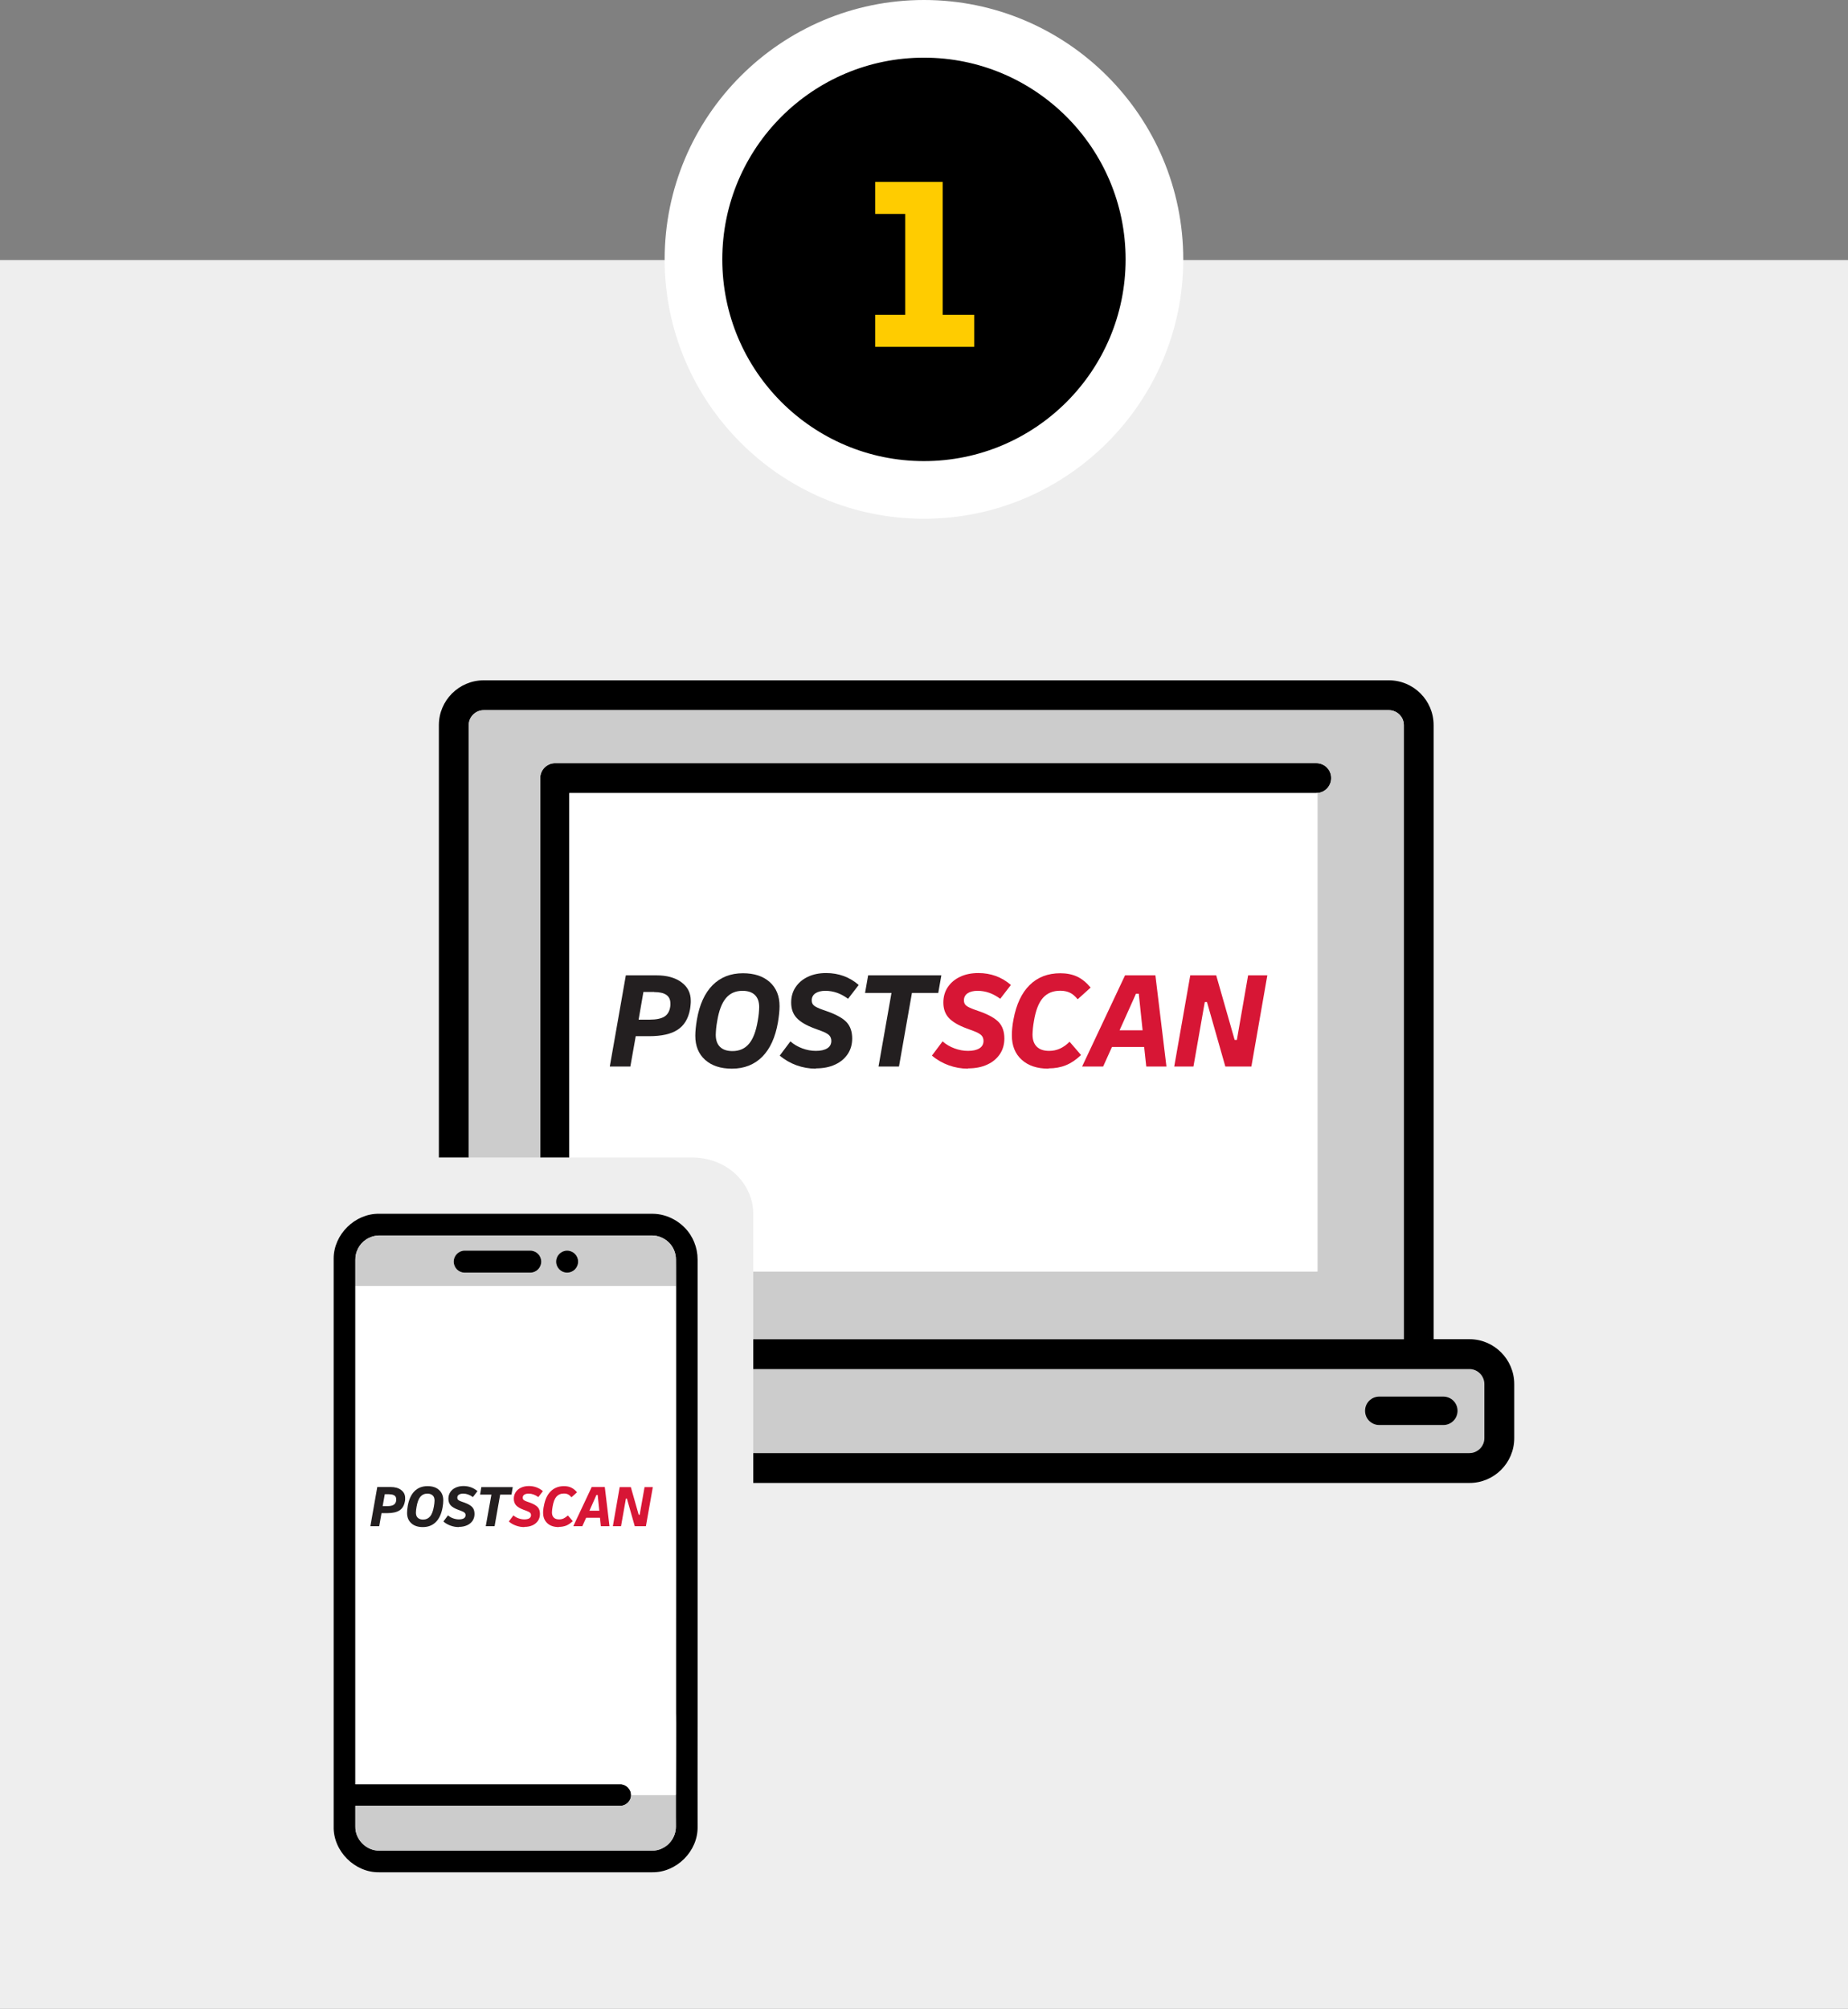 <?xml version="1.0" encoding="UTF-8"?>
<svg id="Piktogramm_copy" data-name="Piktogramm copy" xmlns="http://www.w3.org/2000/svg" viewBox="0 0 192.35 209.03">
  <rect x="0" y="0" width="192.35" height="209.03" fill="#808080" stroke="none"/>
  <defs>
    <style>
      .cls-1 {
        fill: #eee;
      }

      .cls-2 {
        fill: #fff;
      }

      .cls-3 {
        fill: #fc0;
      }

      .cls-4 {
        fill: #ccc;
      }

      .cls-5 {
        fill: #d71635;
      }

      .cls-6 {
        fill: #231f20;
      }

      .cls-7 {
        fill-rule: evenodd;
      }
    </style>
  </defs>
  <rect class="cls-1" y="27.06" width="192.35" height="181.97"/>
  <g>
    <g>
      <path class="cls-4" d="m150.22,148.28h-6.67c-.82,0-1.48-.67-1.48-1.49s.66-1.48,1.48-1.48h6.67c.82,0,1.49.66,1.49,1.48s-.67,1.49-1.49,1.49Zm2.73-5.82h-74.55v8.74h74.55c.85,0,1.55-.7,1.55-1.55v-5.63c0-.86-.7-1.56-1.55-1.56Z"/>
      <path d="m143.56,148.28h6.67c.82,0,1.48-.66,1.48-1.48s-.66-1.48-1.48-1.48h-6.67c-.82,0-1.48.66-1.48,1.48s.66,1.48,1.48,1.48Z"/>
      <path d="m72.25,129.24c-.1-.25-.22-.48-.36-.7-.01-.01-.02-.03-.02-.04-.85-1.33-2.38-2.2-3.96-2.2h-28.43c-2.52-.05-4.75,2.14-4.75,4.66v59.1c-.06,2.55,2.2,4.81,4.75,4.76h28.38c2.55.05,4.81-2.2,4.75-4.76-.01-.3,0-8.07,0-10.83v-48.17c0-.63-.12-1.24-.36-1.82Zm-1.88,50.1c0,1.67-.01,4.94-.03,7.44,0,1.76,0,3.14.01,3.29,0,.33-.06.65-.19.95-.11.28-.28.55-.49.76-.16.18-.36.33-.57.45-.1.06-.21.11-.32.16-.29.11-.6.18-.92.17h-28.35c-1.35.04-2.55-1.14-2.52-2.5v-2.16h27.57c.6.01,1.14-.52,1.12-1.12.02-.6-.52-1.13-1.12-1.12h-27.57v-54.57c-.02-.82.4-1.63,1.08-2.09.42-.28.91-.43,1.41-.44h28.38c.66,0,1.29.27,1.76.73.47.47.73,1.1.73,1.77.01.16.01,1.27.01,2.76v30.29c0,2.65-.01,5.15-.01,7.37v6.79s.02.42.02,1.07Z"/>
      <path d="m138.56,80.96c0,.86-.69,1.56-1.55,1.56H59.34s-.09.01-.09.01v37.91h-3.02v-39.48c0-.86.7-1.55,1.56-1.55h79.22c.86,0,1.55.69,1.55,1.55Z"/>
      <path d="m157.61,144.02v5.63c0,2.57-2.09,4.66-4.66,4.66h-74.55v-3.11h74.55c.85,0,1.55-.7,1.55-1.55v-5.63c0-.86-.7-1.56-1.55-1.56h-74.55v-3.11h67.72v-63.9c0-.85-.7-1.55-1.56-1.55H50.35c-.86,0-1.56.7-1.56,1.55v44.99h-3.11v-44.99c0-2.57,2.1-4.66,4.67-4.66h94.21c2.57,0,4.66,2.09,4.66,4.66v63.9h3.73c2.57,0,4.66,2.1,4.66,4.67Z"/>
      <path class="cls-4" d="m146.12,75.45v63.9h-67.72v-7.06h58.61v-49.77c.86,0,1.55-.7,1.55-1.56s-.69-1.55-1.55-1.55H57.79c-.86,0-1.56.69-1.56,1.55v39.48h-7.44v-44.99c0-.85.7-1.55,1.56-1.55h94.21c.86,0,1.56.7,1.56,1.55Z"/>
      <path class="cls-2" d="m59.25,120.44v-37.91h77.89v49.78h-58.74v-6.02c0-2.91-2.43-5.78-6.32-5.85h-12.83Z"/>
    </g>
    <g>
      <path class="cls-6" d="m63.47,110.98l1.67-9.49h3.19c1.08,0,1.95.24,2.6.72.65.48.97,1.12.97,1.93,0,.12,0,.26-.02.42-.01.17-.04.32-.06.47-.18.97-.61,1.68-1.29,2.12-.68.45-1.67.67-2.97.67h-1.39l-.56,3.16h-2.13Zm4.62-7.76h-1.12l-.5,2.88h1.14c.7,0,1.22-.11,1.55-.32.33-.21.53-.55.6-1.02,0-.05.02-.11.02-.17,0-.07,0-.12,0-.17,0-.8-.56-1.19-1.68-1.19"/>
      <path class="cls-6" d="m76.18,111.2c-1.18,0-2.11-.31-2.79-.92-.68-.61-1.02-1.45-1.02-2.5,0-.47.06-1.04.17-1.7.27-1.55.81-2.74,1.63-3.57.82-.82,1.87-1.24,3.16-1.24,1.18,0,2.11.31,2.79.92.68.61,1.02,1.45,1.02,2.5,0,.47-.06,1.04-.17,1.7-.27,1.55-.81,2.74-1.63,3.57-.82.82-1.87,1.24-3.16,1.24m.06-1.83c.72,0,1.29-.25,1.72-.76.43-.51.73-1.3.91-2.39.05-.25.08-.51.11-.77.02-.26.04-.48.04-.65,0-.56-.15-.98-.45-1.27s-.73-.43-1.29-.43c-.72,0-1.29.25-1.72.76-.43.51-.73,1.3-.91,2.39-.05.25-.08.51-.11.77-.02.26-.04.48-.04.65,0,.56.15.98.45,1.27.3.29.73.43,1.29.43"/>
      <path class="cls-6" d="m84.91,111.2c-.69,0-1.36-.12-2-.35-.64-.23-1.23-.57-1.75-1.01l1.11-1.48c.36.32.78.56,1.24.73.46.17.93.26,1.41.26.51,0,.9-.09,1.19-.27.28-.18.42-.43.42-.77,0-.24-.08-.44-.23-.59-.15-.15-.44-.31-.86-.46l-.7-.26c-.83-.31-1.44-.67-1.82-1.08-.38-.41-.57-.94-.57-1.6,0-.6.15-1.14.46-1.6.31-.46.73-.82,1.28-1.08.55-.26,1.18-.39,1.9-.39,1.29,0,2.43.41,3.39,1.24l-1.11,1.44c-.75-.56-1.53-.83-2.36-.83-.44,0-.79.09-1.04.26-.25.17-.38.42-.38.73,0,.24.08.42.24.55.16.13.45.27.87.42l.68.24c.88.33,1.5.69,1.87,1.1.36.41.55.96.55,1.66,0,.62-.16,1.17-.47,1.63-.32.47-.75.83-1.32,1.09-.56.26-1.22.39-1.98.39"/>
      <polygon class="cls-6" points="91.44 110.98 92.79 103.32 90.04 103.32 90.36 101.49 97.98 101.49 97.66 103.32 94.92 103.32 93.57 110.98 91.44 110.98"/>
      <path class="cls-5" d="m100.75,111.2c-.69,0-1.36-.12-2-.35-.64-.23-1.23-.57-1.75-1.01l1.11-1.48c.36.32.78.56,1.24.73.46.17.93.26,1.41.26.51,0,.9-.09,1.19-.27.28-.18.42-.43.42-.77,0-.24-.08-.44-.23-.59-.15-.15-.44-.31-.86-.46l-.7-.26c-.83-.31-1.44-.67-1.82-1.08-.38-.41-.57-.94-.57-1.6,0-.6.15-1.14.46-1.6.31-.46.73-.82,1.28-1.08.55-.26,1.18-.39,1.9-.39,1.29,0,2.43.41,3.39,1.24l-1.11,1.44c-.75-.56-1.53-.83-2.36-.83-.44,0-.79.09-1.04.26-.25.17-.38.42-.38.73,0,.24.08.42.24.55.16.13.45.27.87.42l.68.24c.88.33,1.5.69,1.87,1.1.36.41.55.96.55,1.66,0,.62-.16,1.17-.47,1.63-.32.47-.75.83-1.32,1.09-.56.26-1.22.39-1.98.39"/>
      <path class="cls-5" d="m109.14,111.2c-1.19,0-2.12-.31-2.8-.93-.68-.62-1.02-1.46-1.02-2.54,0-.23.01-.49.04-.78.03-.29.07-.58.13-.88.29-1.56.85-2.75,1.68-3.57.83-.82,1.9-1.23,3.19-1.23.67,0,1.26.12,1.75.35.5.23.97.62,1.41,1.14l-1.35,1.22c-.27-.33-.54-.56-.82-.69-.28-.13-.61-.2-.99-.2-.77,0-1.37.25-1.81.75-.44.5-.75,1.3-.93,2.39-.05.25-.08.51-.11.77-.02.26-.04.48-.04.65,0,.55.15.97.44,1.26.29.29.72.44,1.29.44.4,0,.77-.08,1.11-.23.34-.15.68-.39,1.02-.72l1.19,1.38c-.51.49-1.03.84-1.57,1.06-.54.22-1.14.33-1.81.33"/>
      <path class="cls-5" d="m112.63,110.98l4.47-9.49h3.16l1.15,9.49h-2.1l-.22-2.04h-3.35l-.92,2.04h-2.2Zm5.61-7.58l-1.71,3.81h2.4l-.4-3.81h-.29Z"/>
      <polygon class="cls-5" points="122.22 110.98 123.89 101.49 126.59 101.49 128.51 108.21 128.74 108.21 129.91 101.49 131.91 101.49 130.25 110.98 127.54 110.98 125.63 104.27 125.4 104.27 124.22 110.98 122.22 110.98"/>
    </g>
  </g>
  <g>
    <path class="cls-4" d="m70.35,186.78c0,1.77,0,3.14,0,3.29,0,.33-.06.65-.19.96-.12.28-.29.54-.49.76-.17.18-.36.33-.57.45-.11.06-.21.11-.32.16-.29.12-.6.18-.92.17h-28.35c-1.35.04-2.55-1.14-2.52-2.5v-2.16h27.58c.6.01,1.13-.52,1.12-1.12h4.66Z"/>
    <path class="cls-4" d="m36.99,133.82v-2.73c-.01-.82.4-1.63,1.09-2.09.42-.29.91-.44,1.4-.44h28.38c.66,0,1.29.27,1.77.73.47.47.73,1.1.73,1.77,0,.16,0,1.27,0,2.76h-33.37Z"/>
    <path class="cls-2" d="m70.35,186.78h-4.66c.01-.6-.52-1.13-1.12-1.12h-27.58v-51.84h33.37v52.96Z"/>
    <path d="m59.03,132.42c.63,0,1.14-.51,1.14-1.14s-.51-1.14-1.14-1.14-1.14.51-1.14,1.14.51,1.14,1.14,1.14Z"/>
    <path class="cls-7" d="m47.23,131.28c0-.63.51-1.14,1.14-1.14h6.82c.63,0,1.14.51,1.14,1.14s-.51,1.14-1.14,1.14h-6.82c-.63,0-1.14-.51-1.14-1.14Z"/>
  </g>
  <g>
    <path class="cls-6" d="m38.55,158.81l.72-4.08h1.37c.47,0,.84.1,1.11.31.28.21.42.48.42.83,0,.05,0,.11,0,.18,0,.07-.02.14-.03.2-.08.42-.26.72-.55.91-.29.19-.72.29-1.28.29h-.6l-.24,1.36h-.91Zm1.98-3.33h-.48l-.22,1.24h.49c.3,0,.52-.05.66-.14.14-.09.23-.24.26-.44,0-.02,0-.05,0-.07,0-.03,0-.05,0-.07,0-.34-.24-.51-.72-.51h0Z"/>
    <path class="cls-6" d="m44.01,158.9c-.51,0-.91-.13-1.2-.4-.29-.26-.44-.62-.44-1.07,0-.2.02-.44.07-.73.12-.67.35-1.18.7-1.53.35-.35.8-.53,1.36-.53.51,0,.91.13,1.2.4.29.26.44.62.44,1.07,0,.2-.02.44-.07.73-.12.67-.35,1.18-.7,1.53-.35.35-.8.53-1.36.53h0Zm.02-.78c.31,0,.55-.11.74-.33.18-.22.31-.56.39-1.03.02-.11.04-.22.05-.33.01-.11.02-.21.02-.28,0-.24-.06-.42-.19-.54s-.31-.19-.55-.19c-.31,0-.55.11-.74.33-.18.22-.31.56-.39,1.03-.02.11-.04.22-.05.33-.01.11-.02.21-.02.28,0,.24.06.42.19.54.13.12.31.19.55.19h0Z"/>
    <path class="cls-6" d="m47.76,158.9c-.3,0-.58-.05-.86-.15-.28-.1-.53-.24-.75-.43l.48-.64c.16.14.33.24.53.31.2.07.4.11.61.11.22,0,.39-.04.51-.11.12-.08.18-.19.18-.33,0-.1-.03-.19-.1-.25-.07-.07-.19-.13-.37-.2l-.3-.11c-.36-.13-.62-.29-.78-.46-.16-.18-.24-.41-.24-.69,0-.26.07-.49.2-.69.13-.2.31-.35.55-.46.23-.11.51-.17.82-.17.56,0,1.04.18,1.46.53l-.48.62c-.32-.24-.66-.36-1.01-.36-.19,0-.34.04-.45.11-.11.07-.16.18-.16.31,0,.1.03.18.1.24.07.06.19.12.37.18l.29.1c.38.14.65.3.8.47.16.18.23.41.23.71,0,.27-.07.5-.2.7-.14.2-.32.36-.57.47-.24.11-.52.17-.85.17h0Z"/>
    <polygon class="cls-6" points="50.56 158.81 51.15 155.52 49.97 155.52 50.1 154.74 53.37 154.74 53.24 155.52 52.06 155.52 51.48 158.81 50.56 158.81"/>
    <path class="cls-5" d="m54.57,158.9c-.3,0-.58-.05-.86-.15-.28-.1-.53-.24-.75-.43l.48-.64c.16.14.33.24.53.31.2.07.4.11.61.11.22,0,.39-.04.51-.11.12-.08.18-.19.18-.33,0-.1-.03-.19-.1-.25-.07-.07-.19-.13-.37-.2l-.3-.11c-.36-.13-.62-.29-.78-.46-.16-.18-.24-.41-.24-.69,0-.26.07-.49.2-.69.13-.2.31-.35.55-.46.23-.11.51-.17.82-.17.56,0,1.04.18,1.46.53l-.48.62c-.32-.24-.66-.36-1.01-.36-.19,0-.34.04-.45.11-.11.07-.16.18-.16.31,0,.1.03.18.1.24.07.06.19.12.37.18l.29.1c.38.14.65.3.8.47.16.18.23.41.23.71,0,.27-.07.5-.2.7-.14.2-.32.36-.56.47-.24.11-.52.17-.85.17h0Z"/>
    <path class="cls-5" d="m58.17,158.9c-.51,0-.91-.13-1.2-.4-.29-.27-.44-.63-.44-1.09,0-.1,0-.21.02-.33.01-.12.03-.25.06-.38.12-.67.36-1.18.72-1.53.36-.35.82-.53,1.37-.53.29,0,.54.05.75.15.21.1.42.26.61.49l-.58.52c-.12-.14-.23-.24-.35-.3-.12-.06-.26-.09-.43-.09-.33,0-.59.11-.78.32-.19.22-.32.56-.4,1.03-.02.11-.04.22-.05.33-.01.11-.02.21-.02.28,0,.23.06.41.19.54.13.13.31.19.55.19.17,0,.33-.03.48-.1.14-.07.29-.17.44-.31l.51.59c-.22.21-.44.36-.67.46-.23.09-.49.14-.78.14h0Z"/>
    <path class="cls-5" d="m59.67,158.81l1.92-4.08h1.36l.49,4.08h-.9l-.09-.88h-1.44l-.4.88h-.94Zm2.41-3.25l-.73,1.64h1.03l-.17-1.64h-.12Z"/>
    <polygon class="cls-5" points="63.79 158.81 64.5 154.74 65.66 154.74 66.48 157.62 66.58 157.62 67.09 154.74 67.95 154.74 67.23 158.81 66.07 158.81 65.25 155.93 65.15 155.93 64.64 158.81 63.79 158.81"/>
  </g>
  <g>
    <g>
      <path d="m96.17,50.98c-13.23,0-23.99-10.76-23.99-23.99S82.95,3,96.17,3s23.99,10.76,23.99,23.99-10.76,23.99-23.99,23.99Z"/>
      <path class="cls-2" d="m96.17,6c11.59,0,20.99,9.4,20.99,20.99s-9.4,20.99-20.99,20.99-20.99-9.4-20.99-20.99,9.4-20.99,20.99-20.99m0-6c-14.88,0-26.99,12.11-26.99,26.99s12.11,26.99,26.99,26.99,26.99-12.11,26.99-26.99S111.05,0,96.17,0h0Z"/>
    </g>
    <path class="cls-3" d="m91.1,36.09v-3.33h3.12v-10.5h-3.12v-3.33h7.02v13.83h3.28v3.33h-10.3Z"/>
  </g>
</svg>